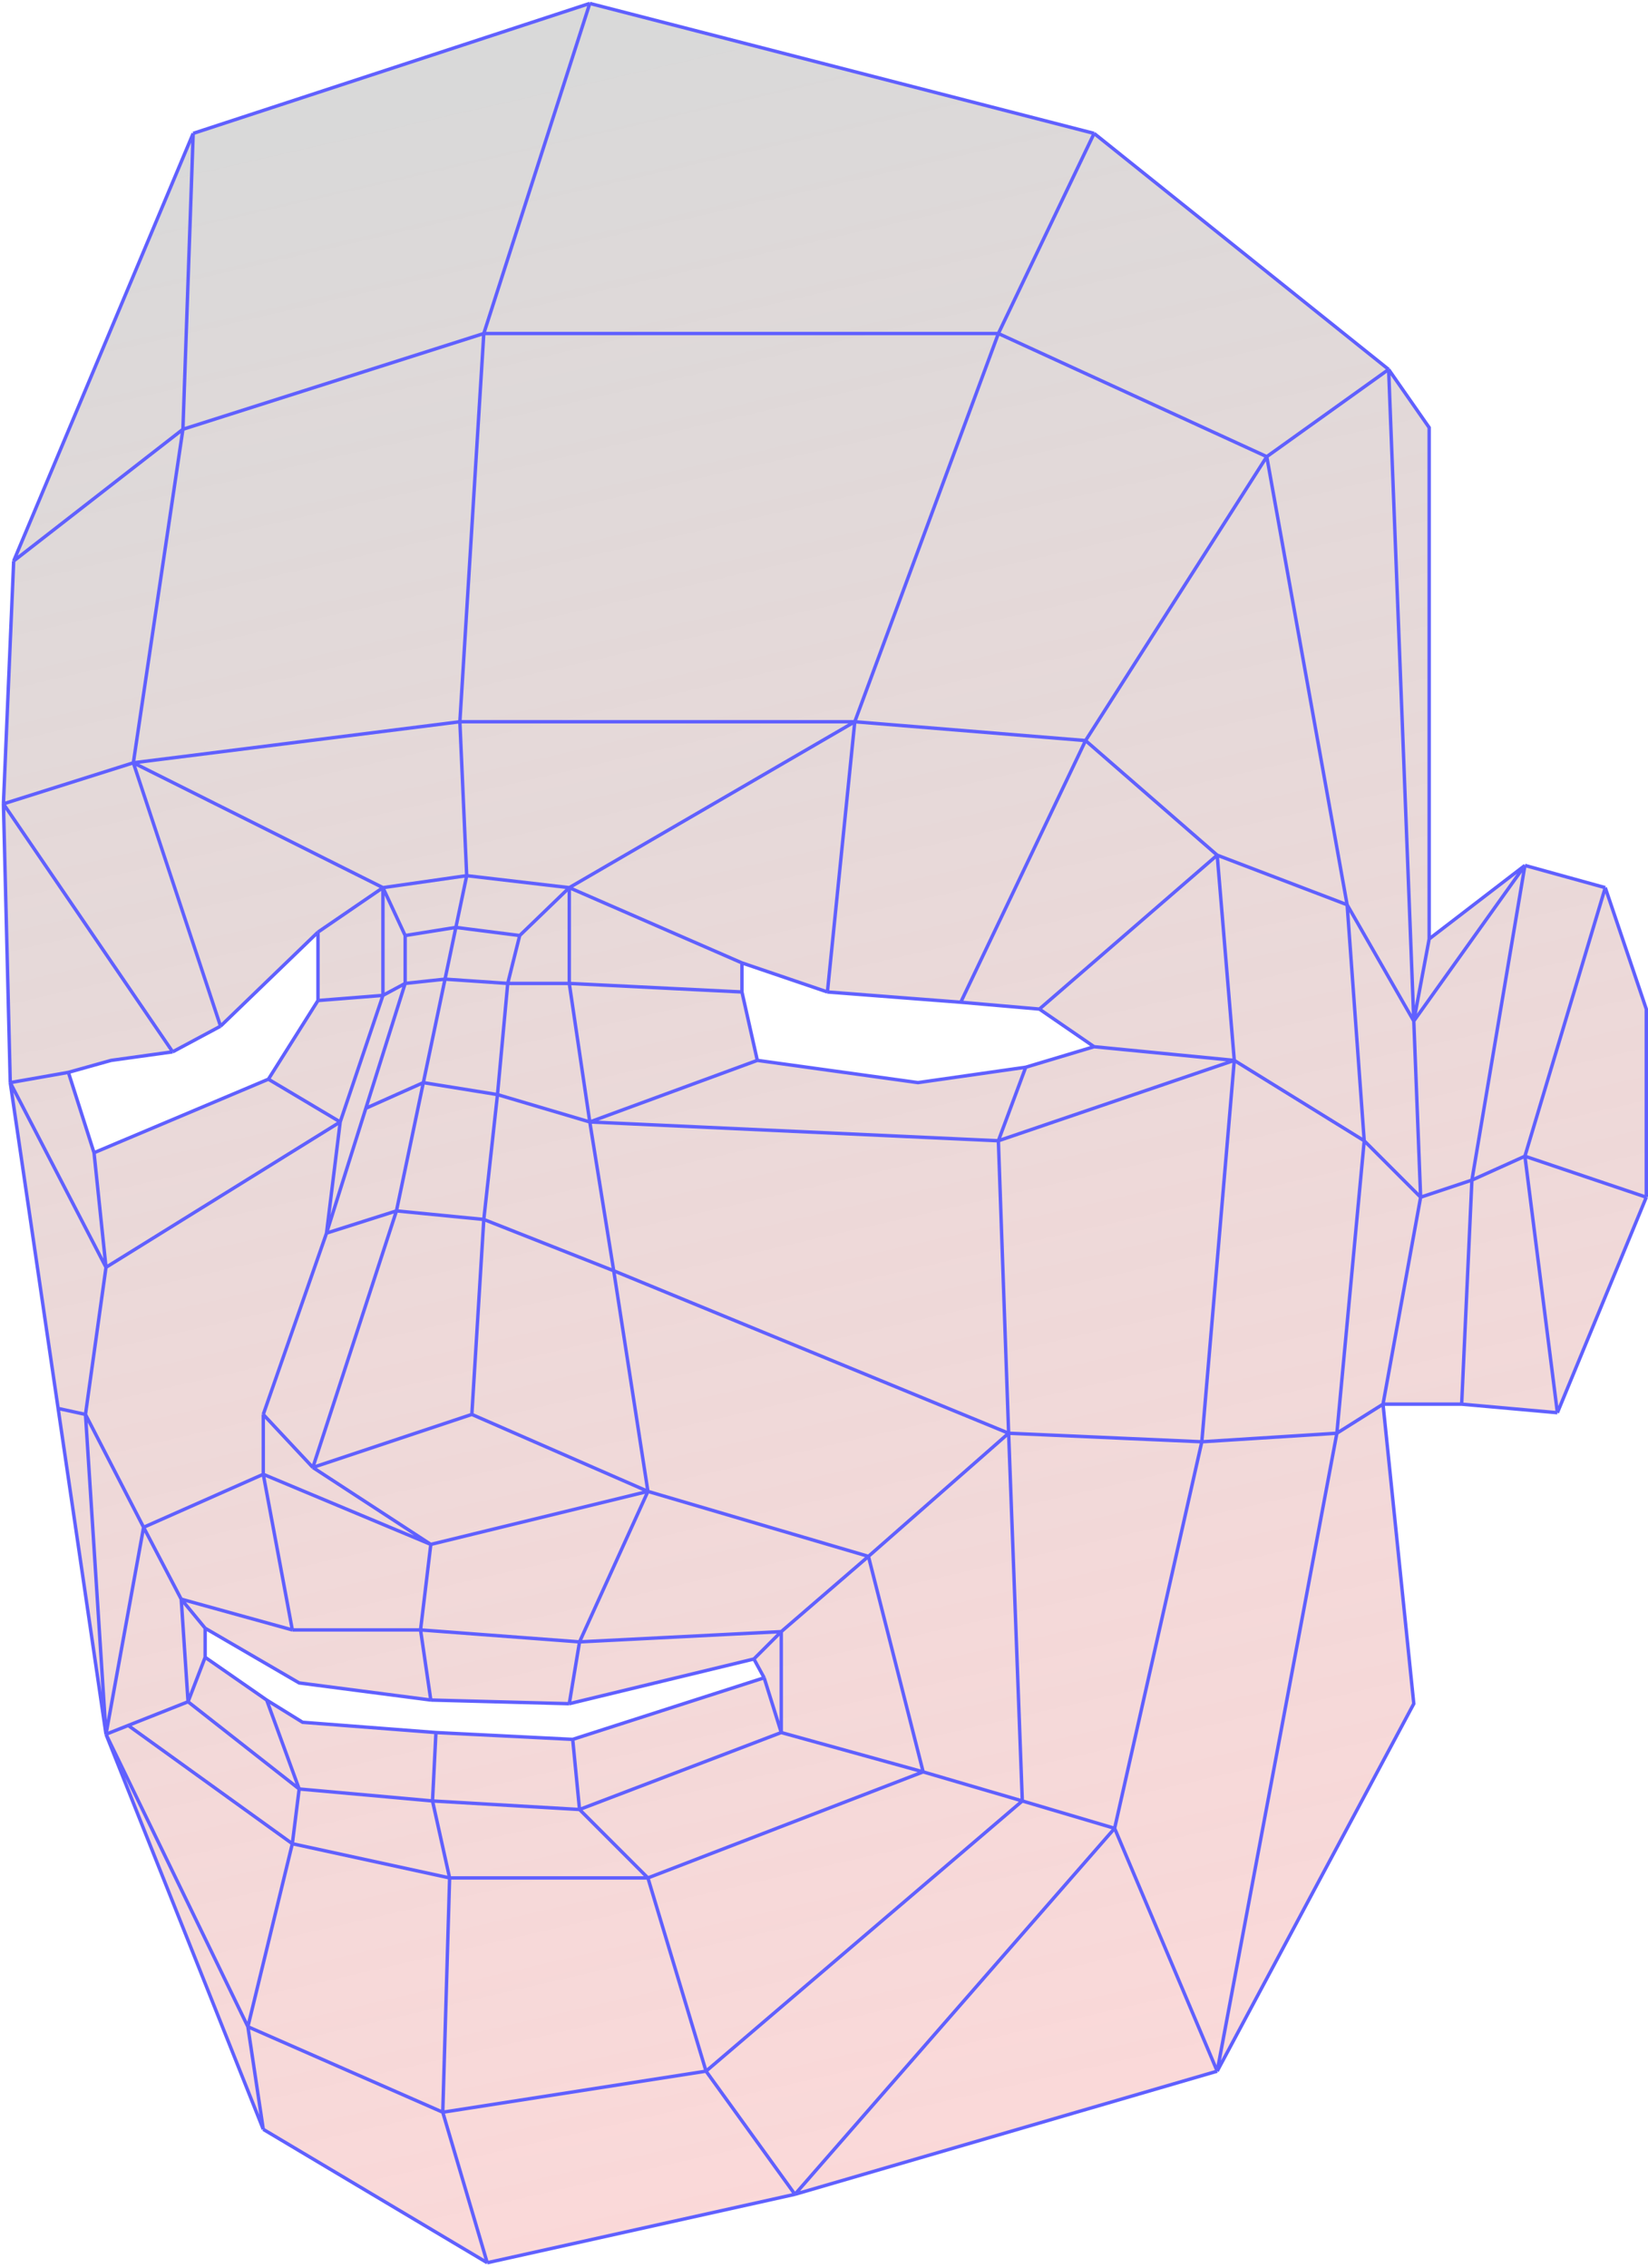 <svg width="482" height="663" viewBox="0 0 482 663" fill="none" xmlns="http://www.w3.org/2000/svg">
<path d="M141.5 97.5L134.5 211H250L292 97.5H141.5Z" fill="url(#paint0_linear_1_5)"/>
<path d="M370.5 133.5L292 97.5L250 211L317.5 216.5L370.5 133.5Z" fill="url(#paint1_linear_1_5)"/>
<path d="M172.5 328L179.5 371.5L295 419L292 333.5L172.5 328Z" fill="url(#paint2_linear_1_5)"/>
<path d="M78.5 315.5L27.5 337L31 370.5L99.5 328L78.5 315.5Z" fill="url(#paint3_linear_1_5)"/>
<path d="M99.5 328L31 370.5L25 413.5L42 446.5L77 431V413.5L95.5 360.5L99.5 328Z" fill="url(#paint4_linear_1_5)"/>
<path d="M179.5 371.5L189.5 436L254 455L295 419L179.5 371.5Z" fill="url(#paint5_linear_1_5)"/>
<path fill-rule="evenodd" clip-rule="evenodd" d="M320 39L172.5 1L56.5 39L4 164L1 235L3 316.5L17 411.75L31 507L77 622.5L142.5 661.5L232.5 641.5L356 605.5L413.5 498.071L404.5 410.5H427.5L455.5 413L481.5 350V295L469.5 259.5L446 253L418 274.5V125L406.141 108L320 39ZM134.5 211L141.5 97.5H292L370.5 133.5L317.5 216.5L250 211H134.5ZM179.5 371.5L172.5 328L292 333.5L295 419L254 455L189.5 436L179.5 371.5ZM25 413.5L31 370.5L27.5 337L20 313.5L32.5 310L50.5 307.5L64.5 300L93 272.5V292.5L78.5 315.5L99.5 328L95.5 360.5L77 413.5V431L42 446.5L25 413.5ZM304 295L281 293L242 290L217 281.5V290L221.5 310L268.5 316.5L300 312L320 306L304 295ZM220.5 485L223.5 490.5L167.5 508.5L127.5 506.5L88.5 503.5L78 497L60 484.5V476L87.5 492L126 497L166.5 498.071L220.5 485Z" fill="url(#paint6_linear_1_5)"/>
<path d="M320 39L172.5 1M320 39L292 97.5M320 39L406.141 108M172.5 1L56.5 39M172.5 1L141.5 97.5M56.5 39L4 164M56.5 39L53.5 125.5M4 164L1 235M4 164L53.5 125.5M1 235L3 316.5M1 235L50.5 307.5M1 235L39 223M3 316.5L20 313.5M3 316.5L31 370.5M3 316.5L17 411.75M31 507L77 622.5M31 507L42 446.5M31 507L17 411.75M31 507L25 413.5M31 507L72.5 592.5M31 507L37.5 504.427M77 622.5L142.5 661.5M77 622.5L72.5 592.5M142.5 661.5L232.5 641.5M142.5 661.5L129.5 617.5M232.5 641.5L356 605.5M232.5 641.5L206.5 605.5M232.5 641.5L326 534.5M356 605.5L413.5 498.071L404.5 410.5M356 605.5L326 534.5M356 605.5L391 419M404.5 410.5H427.5M404.5 410.5L415.5 350M404.5 410.5L391 419M427.5 410.5L455.5 413M427.5 410.5L430.5 345M481.5 350V295L469.5 259.5M481.5 350L446 338.014M481.5 350L455.5 413M469.5 259.5L446 253M469.5 259.5L446 338.014M418 274.5V125L406.141 108M418 274.5L413.5 298.5M418 274.5L446 253M141.5 97.5L134.5 211M141.5 97.5L53.5 125.5M141.5 97.5H292M134.5 211L136.5 256M134.5 211L39 223M134.5 211H250M136.5 256L112 259.5M136.5 256L166.5 259.5M136.5 256L133.329 271.125M91.5 429L126 451.5M91.5 429L77 413.5M91.5 429L115.952 354M91.5 429L138 413.5M126 451.5L123 476.5M126 451.5L77 431M126 451.5L189.5 436M123 476.5L126 497M123 476.5H85.5M123 476.5L169.5 480M126 497L87.5 492L60 476M126 497L166.5 498.071M220.5 485L223.5 490.5M220.5 485L166.5 498.071M220.5 485L228.5 477M223.5 490.5L167.5 508.5M223.5 490.5L228.5 506.5M167.5 508.5L127.5 506.5M167.5 508.5L169.5 529M127.5 506.5L126.5 526.5M127.5 506.5L88.5 503.5L78 497M126.5 526.5L131.5 549M126.5 526.5L87.5 523M126.5 526.5L169.5 529M131.5 549L129.5 617.5M131.5 549L85.5 539M131.5 549H189.5M129.5 617.5L72.5 592.5M129.5 617.5L206.5 605.5M53.5 125.5L39 223M39 223L64.5 300M39 223L112 259.5M64.5 300L93 272.5M64.5 300L50.5 307.5M93 272.5V292.5M93 272.5L112 259.5M93 292.5L78.5 315.5M93 292.5L112 291M78.5 315.5L27.5 337M78.5 315.5L99.5 328M27.5 337L20 313.5M27.5 337L31 370.5M20 313.5L32.5 310L50.5 307.5M31 370.5L99.5 328M31 370.5L25 413.5M99.5 328L112 291M99.5 328L95.5 360.5M112 291V259.5M112 291L118.5 287.5M112 259.5L118.5 273.5M42 446.5L25 413.5M42 446.5L77 431M42 446.5L53 467.5M25 413.5L17 411.75M118.5 273.5V287.5M118.5 273.5L133.329 271.125M118.5 287.5L107 324M118.5 287.5L130.157 286.25M95.5 360.5L77 413.5M95.5 360.5L115.952 354M95.5 360.5L107 324M77 413.5V431M77 431L85.5 476.5M85.5 476.5L53 467.5M53 467.5L60 476M53 467.5L55 497.5M60 484.5V476M60 484.5L55 497.5M60 484.5L78 497M55 497.5L87.5 523M55 497.5L37.5 504.427M72.5 592.5L85.5 539M85.5 539L87.5 523M85.5 539L37.5 504.427M87.5 523L78 497M292 97.5L370.5 133.5M292 97.5L250 211M370.5 133.5L406.141 108M370.5 133.5L394 264.5M370.5 133.5L317.5 216.5M406.141 108L413.5 298.5M413.5 298.5L446 253M413.5 298.5L415.5 350M413.5 298.5L394 264.5M446 253L430.5 345M430.5 345L446 338.014M430.5 345L415.5 350M446 338.014L455.5 413M415.5 350L399 333.5M169.5 529L189.5 549M169.5 529L228.5 506.5M189.5 549L206.5 605.5M189.5 549L270 518M206.5 605.5L299 526.5M299 526.5L326 534.5M299 526.5L270 518M299 526.5L295 419M326 534.5L351.5 421.5M228.5 506.5L270 518M228.5 506.5V477M270 518L254 455M228.5 477L169.5 480M228.5 477L254 455M169.5 480L166.5 498.071M169.5 480L189.5 436M189.5 436L138 413.5M189.5 436L179.5 371.5M189.5 436L254 455M138 413.5L141.5 356.5M141.5 356.5L145.5 320M141.5 356.5L179.5 371.5M141.5 356.5L115.952 354M145.5 320L148.5 287.5M145.5 320L123.815 316.5M145.5 320L172.5 328M148.5 287.5L152 273.5M148.5 287.5L130.157 286.25M148.5 287.5H166.5M152 273.5L166.5 259.5M152 273.5L133.329 271.125M166.5 259.5V287.5M166.5 259.5L250 211M166.5 259.5L217 281.5M166.5 287.5L172.5 328M166.5 287.5L217 290M172.5 328L179.5 371.5M172.5 328L221.5 310M172.5 328L292 333.5M179.5 371.5L295 419M115.952 354L123.815 316.5M107 324L123.815 316.5M123.815 316.5L130.157 286.25M130.157 286.25L133.329 271.125M250 211L242 290M250 211L317.5 216.5M242 290L217 281.5M242 290L281 293M351.5 421.5L391 419M351.5 421.5L361 310M351.5 421.5L295 419M391 419L399 333.5M399 333.5L394 264.5M399 333.5L361 310M394 264.5L356 250M317.5 216.5L281 293M317.5 216.5L356 250M281 293L304 295M304 295L320 306M304 295L356 250M320 306L300 312M320 306L361 310M300 312L268.5 316.5L221.5 310M300 312L292 333.5M221.5 310L217 290M217 290V281.5M356 250L361 310M361 310L292 333.5M292 333.5L295 419M295 419L254 455" stroke="#6060FF"/>
<defs>
<linearGradient id="paint0_linear_1_5" x1="241.25" y1="1" x2="403.5" y2="707" gradientUnits="userSpaceOnUse">
<stop stop-color="#D9D9D9"/>
<stop offset="1" stop-color="#FFD0D0" stop-opacity="0.81"/>
</linearGradient>
<linearGradient id="paint1_linear_1_5" x1="241.25" y1="1" x2="403.5" y2="707" gradientUnits="userSpaceOnUse">
<stop stop-color="#D9D9D9"/>
<stop offset="1" stop-color="#FFD0D0" stop-opacity="0.81"/>
</linearGradient>
<linearGradient id="paint2_linear_1_5" x1="241.25" y1="1" x2="403.5" y2="707" gradientUnits="userSpaceOnUse">
<stop stop-color="#D9D9D9"/>
<stop offset="1" stop-color="#FFD0D0" stop-opacity="0.81"/>
</linearGradient>
<linearGradient id="paint3_linear_1_5" x1="241.25" y1="1" x2="403.5" y2="707" gradientUnits="userSpaceOnUse">
<stop stop-color="#D9D9D9"/>
<stop offset="1" stop-color="#FFD0D0" stop-opacity="0.81"/>
</linearGradient>
<linearGradient id="paint4_linear_1_5" x1="241.25" y1="1" x2="403.5" y2="707" gradientUnits="userSpaceOnUse">
<stop stop-color="#D9D9D9"/>
<stop offset="1" stop-color="#FFD0D0" stop-opacity="0.81"/>
</linearGradient>
<linearGradient id="paint5_linear_1_5" x1="241.25" y1="1" x2="403.5" y2="707" gradientUnits="userSpaceOnUse">
<stop stop-color="#D9D9D9"/>
<stop offset="1" stop-color="#FFD0D0" stop-opacity="0.81"/>
</linearGradient>
<linearGradient id="paint6_linear_1_5" x1="241.25" y1="1" x2="403.5" y2="707" gradientUnits="userSpaceOnUse">
<stop stop-color="#D9D9D9"/>
<stop offset="1" stop-color="#FFD0D0" stop-opacity="0.81"/>
</linearGradient>
</defs>
</svg>
